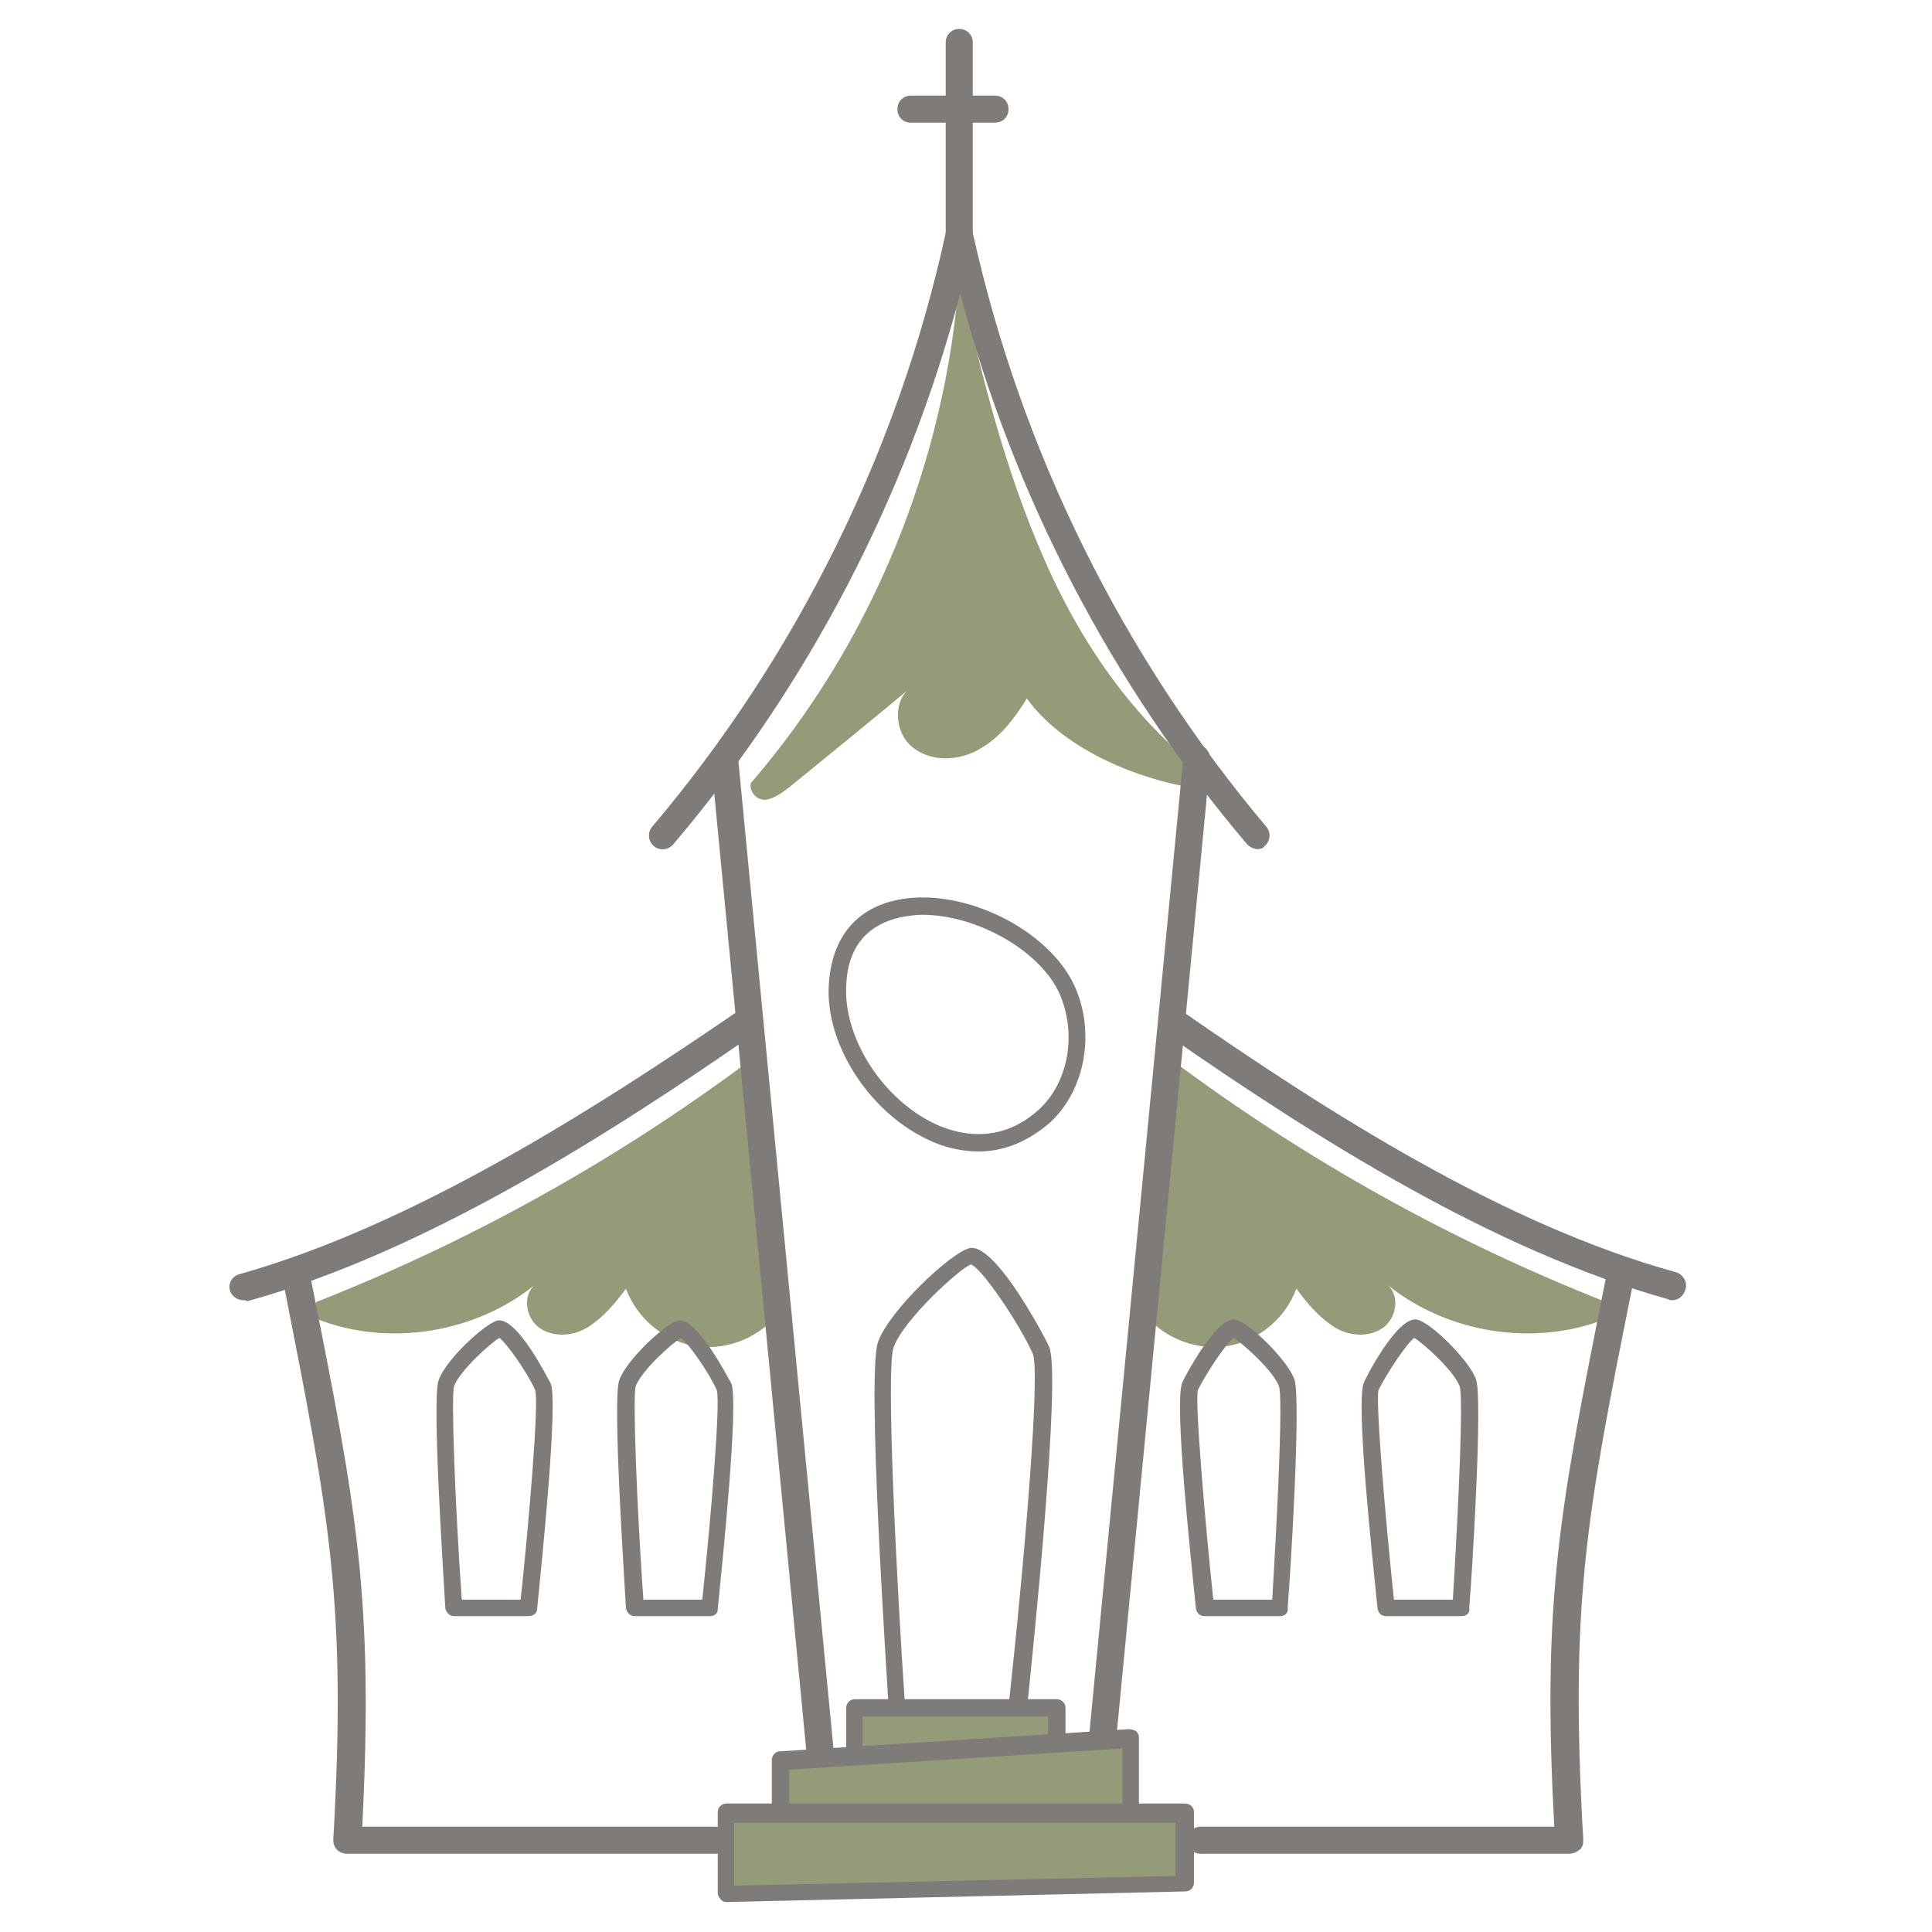 <?xml version="1.0" encoding="utf-8"?>
<!-- Generator: Adobe Illustrator 21.0.0, SVG Export Plug-In . SVG Version: 6.00 Build 0)  -->
<svg version="1.1" xmlns="http://www.w3.org/2000/svg" xmlns:xlink="http://www.w3.org/1999/xlink" x="0px" y="0px"
	 viewBox="0 0 200 200" style="enable-background:new 0 0 200 200;" xml:space="preserve">
<style type="text/css">
	.st0{display:none;}
	.st1{display:inline;}
	.st2{fill:#949B78;}
	.st3{fill:#7F7B78;}
</style>
<g id="RECEPCION_1_" class="st0">
	<g class="st1">
		<g>
			<g>
				<path class="st2" d="M72.8,129.2c-3.6-8.4-2.3-18.7,3.2-26c5.5-7.3,15.1-11.3,24.2-10.1c1.4,0.2,2.9,0.4,4-0.4
					c2.2-1.7,0.3-5.2-1.9-7c-7.4-6-17.1-9.1-26.5-8.5c3.2,0.3,5.7-3.5,4.8-6.6s-4.3-4.9-7.5-4.7c-2.7,0.1-5.5,1.7-6.4,4.2
					s0.8,5.9,3.4,6.2c-12.3-0.5-24.8,4.9-32.8,14.3c-8,9.4-11.4,22.6-8.9,34.7C43.1,130.7,57.3,130.7,72.8,129.2z"/>
			</g>
			<g>
				<path class="st3" d="M124.6,126.9C124.5,126.9,124.5,126.9,124.6,126.9c-0.7,0-1.3-0.6-1.2-1.3c0.4-10.9-2.2-27.4-11.1-37.8
					c-8.5-9.9-22-14.7-33.5-12c-0.5,0.1-1-0.1-1.3-0.5c-0.3-0.4-0.3-0.9-0.1-1.3c1.6-2.9,3.9-5.4,6.9-7.8c-4.6-2.4-10.1-2.4-14.7,0
					c3,2.4,5.3,4.9,6.9,7.8c0.2,0.4,0.2,1-0.1,1.3c-0.3,0.4-0.8,0.6-1.3,0.5c-11.5-2.8-25,2-33.5,12c-7.8,9.1-12.4,23.6-11.9,37.1
					c0,0.7-0.5,1.3-1.2,1.3c-0.6,0-1.3-0.5-1.3-1.2c-0.6-14.1,4.3-29.3,12.5-38.9c8.4-9.8,21.3-14.9,33-13.3c-1.6-2.1-3.6-4-6.1-5.8
					c-0.3-0.2-0.5-0.6-0.5-1c0-0.4,0.2-0.8,0.5-1c6.3-4.2,14.3-4.2,20.5,0c0.3,0.2,0.5,0.6,0.5,1c0,0.4-0.2,0.8-0.5,1
					c-2.5,1.8-4.6,3.7-6.1,5.8c11.7-1.6,24.6,3.5,33,13.3c9.4,10.9,12.2,28.1,11.7,39.5C125.8,126.4,125.2,126.9,124.6,126.9z"/>
			</g>
			<g>
				<path class="st3" d="M73.2,137.2c-22.7,0-46.9-2.8-68.5-11.1l0,0c-0.6-0.2-0.9-0.8-0.8-1.4c0.3-1.1,0.8-1,3.3-0.8
					c40.2,3.9,94.2,3.6,152.2-0.7c0.6,0,1.2,0.4,1.3,1c0.1,0.6-0.3,1.2-0.9,1.4C159.3,125.7,119.2,137.2,73.2,137.2z M15,127
					c47.6,14.5,104.5,5.2,130.2-0.4C96.3,129.7,50.8,129.9,15,127z"/>
			</g>
			<g>
				<path class="st3" d="M78.9,145.6c-14.5,0-28.9-0.4-32.9-1.2c-8.5-1.7-11.8-9.8-11.9-10.1c-0.3-0.6,0.1-1.3,0.7-1.6
					c0.6-0.3,1.3,0.1,1.6,0.7c0,0.1,3,7.2,10.1,8.6c7.9,1.6,57,1.6,64.9,0c7.2-1.5,10.1-8.6,10.1-8.6c0.3-0.6,1-0.9,1.6-0.7
					c0.6,0.3,0.9,1,0.7,1.6c-0.1,0.3-3.4,8.4-11.9,10.1C107.8,145.2,93.4,145.6,78.9,145.6z"/>
			</g>
		</g>
		<g>
			<g>
				<g>
					<path class="st3" d="M176.7,76.7c-16,0-16-1.9-16-2.5s0-2.5,16-2.5c16,0,16,1.9,16,2.5S192.7,76.7,176.7,76.7z M164.5,74.2
						c2.4,0.3,6.7,0.7,12.2,0.7c5.5,0,9.8-0.3,12.2-0.7c-2.4-0.3-6.7-0.7-12.2-0.7C171.2,73.6,166.9,73.9,164.5,74.2z M191.1,74.8
						L191.1,74.8L191.1,74.8z"/>
				</g>
				<g>
					<path class="st2" d="M186.4,82.2c-0.8,4-2.3,7.9-4.3,11.6c-1.9,3.4-4.3,5.8-6.8,8.7c-3-2.3-5.5-5.8-7.5-9
						c-0.6-0.9-4.5-10.2-4.5-10.2c4.8,0.2,8.6-0.5,13.5-0.4C178.3,82.9,180.5,83.3,186.4,82.2z"/>
				</g>
				<g>
					<path class="st3" d="M177.3,135.7c-3.8,0-11.2-1.4-11.2-3.3c0-1.8,6.3-3.1,10.6-3.1c4.3,0,10.6,1.3,10.6,3.1
						C187.3,134.1,181.7,135.7,177.3,135.7z M168.8,132.4c1.7,0.6,5,1.5,8.5,1.5c3.5,0,6.2-0.8,7.5-1.4c-1.5-0.6-4.5-1.3-8-1.3
						C173.2,131.1,170.3,131.8,168.8,132.4z M185.6,132.9L185.6,132.9L185.6,132.9z"/>
				</g>
				<g>
					<path class="st3" d="M177.5,130.4c0,0-0.1,0-0.1,0c-0.5-0.1-0.8-0.5-0.8-1.1l2.8-18.2c-1.1-0.4-2.8-1.1-3.3-1.4
						c-0.5-0.3-1.2-0.8,0.9-4.7c-15-9.7-16.3-29.9-16.4-30.7c0-0.5,0.4-0.9,0.9-1c0.5,0,0.9,0.4,1,0.9c0,0.2,1.4,20.8,16.2,29.7
						c0.4,0.3,0.6,0.8,0.3,1.2c-0.6,1.2-1.3,2.6-1.5,3.3c0.7,0.3,2,0.8,3.2,1.2c0.4,0.2,0.7,0.6,0.6,1l-3,18.9
						C178.3,130.1,177.9,130.4,177.5,130.4z"/>
				</g>
				<g>
					<path class="st3" d="M175.7,130.4c-0.4,0-0.8-0.3-0.9-0.8l-2.8-18.9c-0.1-0.4,0.2-0.9,0.6-1c1.2-0.4,2.5-0.9,3.2-1.2
						c-0.2-0.7-0.9-2.2-1.5-3.3c-0.2-0.4-0.1-1,0.3-1.2c14.8-9,16.2-29.5,16.2-29.7c0-0.5,0.5-0.9,1-0.9c0.5,0,0.9,0.5,0.9,1
						c-0.1,0.9-1.4,21.1-16.4,30.7c2.1,4,1.4,4.4,0.9,4.7c-0.5,0.3-2.2,1-3.3,1.4l2.7,18.2c0.1,0.5-0.3,1-0.8,1
						C175.8,130.4,175.8,130.4,175.7,130.4z"/>
				</g>
			</g>
			<g>
				<g>
					<path class="st3" d="M144.8,58.2c-16,0-16-1.9-16-2.5c0-0.6,0-2.5,16-2.5c16,0,16,1.9,16,2.5C160.8,56.4,160.8,58.2,144.8,58.2
						z M132.6,55.7c2.4,0.3,6.7,0.7,12.2,0.7c5.5,0,9.8-0.3,12.2-0.7c-2.4-0.3-6.7-0.7-12.2-0.7C139.3,55.1,135,55.4,132.6,55.7z
						 M159.2,56.3L159.2,56.3L159.2,56.3z"/>
				</g>
				<g>
					<path class="st2" d="M154.5,63.7c-0.8,4-2.3,7.9-4.3,11.6c-1.9,3.4-4.3,5.8-6.8,8.7c-3-2.3-5.5-5.8-7.5-9
						c-0.6-0.9-4.5-10.2-4.5-10.2c4.8,0.2,8.6-0.5,13.5-0.4C146.4,64.4,148.6,64.8,154.5,63.7z"/>
				</g>
				<g>
					<path class="st3" d="M145.4,117.2c-3.8,0-11.2-1.4-11.2-3.3c0-1.8,6.3-3.1,10.6-3.1c4.3,0,10.6,1.3,10.6,3.1
						C155.4,115.6,149.8,117.2,145.4,117.2z M136.9,113.9c1.7,0.6,5,1.5,8.5,1.5c3.5,0,6.2-0.8,7.5-1.4c-1.5-0.6-4.5-1.3-8-1.3
						C141.3,112.6,138.4,113.3,136.9,113.9z M153.8,114.4L153.8,114.4L153.8,114.4z"/>
				</g>
				<g>
					<path class="st3" d="M145.6,111.9c0,0-0.1,0-0.1,0c-0.5-0.1-0.8-0.5-0.8-1.1l2.8-18.2c-1.1-0.4-2.8-1.1-3.3-1.4
						c-0.5-0.3-1.2-0.8,0.9-4.7c-15-9.7-16.3-29.9-16.4-30.7c0-0.5,0.4-0.9,0.9-1c0.5,0,0.9,0.4,1,0.9c0,0.2,1.4,20.8,16.2,29.7
						c0.4,0.3,0.6,0.8,0.3,1.2c-0.6,1.2-1.3,2.6-1.5,3.3c0.7,0.3,2,0.8,3.2,1.2c0.4,0.2,0.7,0.6,0.6,1l-3,18.9
						C146.4,111.6,146.1,111.9,145.6,111.9z"/>
				</g>
				<g>
					<path class="st3" d="M143.9,111.9c-0.4,0-0.8-0.3-0.9-0.8l-2.8-18.9c-0.1-0.4,0.2-0.9,0.6-1c1.2-0.4,2.5-0.9,3.2-1.2
						c-0.2-0.7-0.9-2.2-1.5-3.3c-0.2-0.4-0.1-1,0.3-1.2c14.8-9,16.2-29.5,16.2-29.7c0-0.5,0.5-0.9,1-0.9c0.5,0,0.9,0.5,0.9,1
						c-0.1,0.9-1.4,21.1-16.4,30.7c2.1,4,1.4,4.4,0.9,4.7c-0.5,0.3-2.2,1-3.3,1.4l2.7,18.2c0.1,0.5-0.3,1-0.8,1
						C143.9,111.9,143.9,111.9,143.9,111.9z"/>
				</g>
			</g>
		</g>
	</g>
</g>
<g id="RELIGIOSA">
	<g>
		<g>
			<g>
				<path class="st2" d="M1323.7,2904.6c-6-14-3.8-31.2,5.4-43.3c9.2-12.1,25.2-18.8,40.3-16.8c2.3,0.3,4.9,0.7,6.7-0.7
					c3.7-2.8,0.5-8.7-3.1-11.6c-12.3-10-28.4-15.2-44.2-14.2c5.3,0.5,9.5-5.8,8-10.9s-7.2-8.1-12.6-7.9c-4.5,0.2-9.1,2.8-10.6,7.1
					s1.3,9.8,5.8,10.3c-20.6-0.9-41.3,8.2-54.7,23.9c-13.3,15.7-19,37.6-14.8,57.8C1274.2,2907.2,1297.8,2907.1,1323.7,2904.6z"/>
			</g>
			<g>
				<path class="st3" d="M1410,2900.8C1410,2900.8,1410,2900.8,1410,2900.8c-1.2,0-2.1-1-2.1-2.1c0.7-18.2-3.7-45.6-18.5-62.9
					c-14.2-16.6-36.6-24.6-55.8-19.9c-0.8,0.2-1.6-0.1-2.1-0.8c-0.5-0.7-0.6-1.5-0.1-2.2c2.7-4.8,6.5-9,11.5-13
					c-7.7-4-16.8-4-24.6,0c5,4,8.8,8.3,11.5,13c0.4,0.7,0.3,1.6-0.1,2.2c-0.5,0.7-1.3,1-2.1,0.8c-19.2-4.6-41.6,3.4-55.8,19.9
					c-12.9,15.1-20.7,39.4-19.8,61.9c0,1.1-0.8,2.1-2,2.1c-1,0-2.1-0.8-2.1-2c-1-23.5,7.2-48.9,20.8-64.8c14-16.3,35.6-24.9,55-22.2
					c-2.6-3.4-6-6.6-10.2-9.6c-0.5-0.4-0.9-1-0.9-1.7c0-0.7,0.4-1.3,0.9-1.7c10.4-7,23.9-7,34.2,0c0.6,0.4,0.9,1,0.9,1.7
					c0,0.7-0.3,1.3-0.9,1.7c-4.2,3-7.6,6.2-10.2,9.6c19.5-2.7,41,5.8,55,22.2c15.6,18.2,20.3,46.8,19.5,65.8
					C1412,2900,1411.1,2900.8,1410,2900.8z"/>
			</g>
			<g>
				<path class="st3" d="M1324.4,2918c-37.9,0-78.2-4.6-114.2-18.5l0,0c-1-0.4-1.5-1.4-1.3-2.4c0.4-1.8,1.3-1.7,5.5-1.3
					c67,6.4,157.1,6,253.8-1.2c1.1-0.1,2,0.6,2.2,1.7c0.2,1-0.4,2-1.4,2.3C1467.9,2898.9,1401.1,2918,1324.4,2918z M1227.4,2901
					c79.4,24.1,174.2,8.7,217.1-0.7C1362.9,2905.5,1287.1,2905.7,1227.4,2901z"/>
			</g>
			<g>
				<path class="st3" d="M1333.9,2932c-24.1,0-48.2-0.7-54.9-2c-14.1-2.9-19.6-16.3-19.9-16.9c-0.4-1.1,0.1-2.2,1.1-2.7
					c1-0.4,2.2,0.1,2.7,1.1c0.1,0.1,4.9,11.9,16.9,14.4c13.1,2.7,95,2.7,108.2,0c11.9-2.4,16.8-14.3,16.9-14.4
					c0.4-1.1,1.6-1.6,2.7-1.1c1.1,0.4,1.6,1.6,1.1,2.7c-0.2,0.6-5.7,14-19.9,16.9C1382.1,2931.3,1358,2932,1333.9,2932z"/>
			</g>
		</g>
		<g>
			<g>
				<g>
					<path class="st3" d="M1496.9,2817.2c-26.7,0-26.7-3.1-26.7-4.2c0-1,0-4.2,26.7-4.2c26.7,0,26.7,3.1,26.7,4.2
						C1523.6,2814,1523.6,2817.2,1496.9,2817.2z M1476.6,2813c4,0.6,11.1,1.1,20.3,1.1c9.2,0,16.3-0.5,20.3-1.1
						c-4-0.6-11.1-1.1-20.3-1.1C1487.7,2811.9,1480.7,2812.4,1476.6,2813z M1520.9,2813.9L1520.9,2813.9L1520.9,2813.9z"/>
				</g>
				<g>
					<path class="st2" d="M1513.1,2826.3c-1.4,6.7-3.8,13.2-7.2,19.3c-3.1,5.7-7.2,9.7-11.4,14.5c-5-3.8-9.2-9.7-12.5-15
						c-0.9-1.5-7.4-17-7.6-17c8,0.3,14.4-0.8,22.4-0.6C1499.6,2827.5,1503.2,2828,1513.1,2826.3z"/>
				</g>
				<g>
					<path class="st3" d="M1497.9,2915.4c-6.4,0-18.7-2.3-18.7-5.5c0-3,10.6-5.2,17.7-5.2c7.1,0,17.7,2.2,17.7,5.2
						C1514.6,2912.9,1505.3,2915.4,1497.9,2915.4z M1483.8,2909.9c2.8,1,8.3,2.4,14.1,2.4c5.9,0,10.3-1.4,12.4-2.3
						c-2.4-0.9-7.4-2.2-13.4-2.2C1491.2,2907.8,1486.3,2909,1483.8,2909.9z M1511.9,2910.8L1511.9,2910.8L1511.9,2910.8z"/>
				</g>
				<g>
					<path class="st3" d="M1498.3,2906.6c-0.1,0-0.2,0-0.2,0c-0.8-0.1-1.4-0.9-1.3-1.8l4.7-30.3c-1.8-0.7-4.7-1.8-5.4-2.3
						c-0.8-0.5-1.9-1.3,1.5-7.9c-25-16.1-27.2-49.8-27.3-51.2c-0.1-0.8,0.6-1.6,1.4-1.6c0.9,0,1.6,0.6,1.6,1.4
						c0,0.3,2.4,34.6,27.1,49.6c0.7,0.4,0.9,1.3,0.6,2c-1,1.9-2.2,4.3-2.5,5.5c1.1,0.5,3.4,1.4,5.3,2.1c0.7,0.3,1.1,1,1,1.7
						l-4.9,31.5C1499.7,2906.1,1499,2906.6,1498.3,2906.6z"/>
				</g>
				<g>
					<path class="st3" d="M1495.4,2906.6c-0.7,0-1.4-0.5-1.5-1.3l-4.7-31.5c-0.1-0.7,0.3-1.4,1-1.7c1.9-0.7,4.2-1.6,5.3-2.1
						c-0.4-1.2-1.5-3.6-2.5-5.5c-0.4-0.7-0.1-1.6,0.6-2c24.8-15,27.1-49.2,27.1-49.6c0.1-0.8,0.8-1.5,1.6-1.4
						c0.8,0.1,1.5,0.8,1.4,1.6c-0.1,1.4-2.4,35.1-27.3,51.2c3.4,6.6,2.3,7.4,1.5,7.9c-0.8,0.5-3.6,1.6-5.4,2.3l4.5,30.3
						c0.1,0.8-0.5,1.6-1.3,1.7C1495.5,2906.6,1495.4,2906.6,1495.4,2906.6z"/>
				</g>
			</g>
			<g>
				<g>
					<path class="st3" d="M1443.8,2786.3c-26.7,0-26.7-3.1-26.7-4.2s0-4.2,26.7-4.2c26.7,0,26.7,3.1,26.7,4.2
						S1470.4,2786.3,1443.8,2786.3z M1423.5,2782.2c4,0.6,11.1,1.1,20.3,1.1c9.2,0,16.3-0.5,20.3-1.1c-4-0.6-11.1-1.1-20.3-1.1
						C1434.6,2781.1,1427.5,2781.6,1423.5,2782.2z M1467.8,2783L1467.8,2783L1467.8,2783z"/>
				</g>
				<g>
					<path class="st2" d="M1459.9,2795.4c-1.4,6.7-3.8,13.2-7.2,19.3c-3.1,5.7-7.2,9.7-11.4,14.5c-5-3.8-9.2-9.7-12.5-15
						c-0.9-1.5-7.4-17-7.6-17c8,0.3,14.4-0.8,22.4-0.6C1446.5,2796.7,1450.1,2797.2,1459.9,2795.4z"/>
				</g>
				<g>
					<path class="st3" d="M1444.7,2884.6c-6.4,0-18.7-2.3-18.7-5.5c0-3,10.6-5.2,17.7-5.2c7.1,0,17.7,2.2,17.7,5.2
						C1461.5,2882,1452.1,2884.6,1444.7,2884.6z M1430.6,2879.1c2.8,1,8.3,2.4,14.1,2.4c5.9,0,10.3-1.4,12.4-2.3
						c-2.4-0.9-7.4-2.2-13.4-2.2C1438,2877,1433.2,2878.2,1430.6,2879.1z M1458.7,2879.9L1458.7,2879.9L1458.7,2879.9z"/>
				</g>
				<g>
					<path class="st3" d="M1445.1,2875.8c-0.1,0-0.2,0-0.2,0c-0.8-0.1-1.4-0.9-1.3-1.8l4.7-30.3c-1.8-0.7-4.7-1.8-5.4-2.3
						c-0.8-0.5-1.9-1.3,1.5-7.9c-25-16.1-27.2-49.8-27.3-51.2c-0.1-0.8,0.6-1.6,1.4-1.6c0.9,0,1.6,0.6,1.6,1.4
						c0,0.3,2.4,34.6,27.1,49.6c0.7,0.4,0.9,1.3,0.6,2c-1,1.9-2.2,4.3-2.5,5.5c1.1,0.5,3.4,1.4,5.3,2.1c0.7,0.3,1.1,1,1,1.7
						l-4.9,31.5C1446.5,2875.2,1445.9,2875.8,1445.1,2875.8z"/>
				</g>
				<g>
					<path class="st3" d="M1442.2,2875.8c-0.7,0-1.4-0.5-1.5-1.3l-4.7-31.5c-0.1-0.7,0.3-1.4,1-1.7c1.9-0.7,4.2-1.6,5.3-2.1
						c-0.4-1.2-1.5-3.6-2.5-5.5c-0.4-0.7-0.1-1.6,0.6-2c24.8-15,27.1-49.2,27.1-49.6c0.1-0.8,0.8-1.5,1.6-1.4
						c0.8,0.1,1.5,0.8,1.4,1.6c-0.1,1.4-2.4,35.1-27.3,51.2c3.4,6.6,2.3,7.4,1.5,7.9c-0.8,0.5-3.6,1.6-5.4,2.3l4.5,30.3
						c0.1,0.8-0.5,1.6-1.3,1.7C1442.4,2875.8,1442.3,2875.8,1442.2,2875.8z"/>
				</g>
			</g>
		</g>
	</g>
	<g>
		<g>
			<path class="st2" d="M121.4,109.8c13.8,10.3,28.9,18.7,44.9,25c0,0.6,0,1.1,0,1.7c-7.5,3-16.6,1.5-22.8-3.6
				c1.5,1.1,1.1,3.6-0.4,4.6c-1.5,1-3.6,0.8-5.1-0.2s-2.7-2.4-3.8-3.9c-1.1,3-3.8,5.3-6.9,5.9c-3.1,0.6-6.5-0.6-8.6-3"/>
		</g>
		<g>
			<path class="st2" d="M77.6,109.8c-13.8,10.3-28.9,18.7-44.9,25c0,0.6,0,1.1,0,1.7c7.5,3,16.6,1.5,22.8-3.6
				c-1.5,1.1-1.1,3.6,0.4,4.6c1.5,1,3.6,0.8,5.1-0.2s2.7-2.4,3.8-3.9c1.1,3,3.8,5.3,6.9,5.9c3.1,0.6,6.5-0.6,8.6-3"/>
		</g>
		<g>
			<path class="st2" d="M127.3,81.9c-8.7-5.6-15-14.4-19.2-24s-6.5-19.1-8.8-29.3c-1.4,19.2-9,37.9-21.6,52.5
				c-0.1,0.9,0.6,1.7,1.5,1.7c0.9-0.1,1.7-0.7,2.5-1.3c4.3-3.5,8.6-7,12.8-10.5c-2.1,1.3-2,4.7-0.1,6.3c1.9,1.6,4.8,1.5,6.9,0.3
				c2.2-1.2,3.7-3.2,5-5.3C110.5,78.2,120.2,81.8,127.3,81.9z"/>
		</g>
		<g>
			<g>
				<path class="st3" d="M130.2,87.9c-0.4,0-0.8-0.2-1.1-0.5c-14-16.5-24.2-36.1-29.7-57c-5.5,20.9-15.7,40.5-29.7,57
					c-0.5,0.6-1.4,0.7-2,0.2c-0.6-0.5-0.7-1.4-0.2-2c14.9-17.6,25.5-38.9,30.4-61.5c0.1-0.6,0.7-1.1,1.4-1.1c0.7,0,1.2,0.5,1.4,1.1
					c5,22.6,15.5,43.8,30.4,61.5c0.5,0.6,0.4,1.5-0.2,2C130.8,87.8,130.5,87.9,130.2,87.9z"/>
			</g>
			<g>
				<path class="st3" d="M113.9,183.9H85c-0.7,0-1.3-0.6-1.4-1.3l-10-104c-0.1-0.8,0.5-1.5,1.3-1.5c0.8-0.1,1.5,0.5,1.5,1.3
					l9.9,102.8h26.3l9.9-102.8c0.1-0.8,0.8-1.3,1.5-1.3c0.8,0.1,1.3,0.8,1.3,1.5l-10,104C115.2,183.4,114.6,183.9,113.9,183.9z"/>
			</g>
			<g>
				<rect x="88.5" y="176.8" class="st2" width="20.9" height="10.9"/>
				<path class="st3" d="M109.4,188.6H88.5c-0.5,0-0.9-0.4-0.9-0.9v-10.9c0-0.5,0.4-0.9,0.9-0.9h20.9c0.5,0,0.9,0.4,0.9,0.9v10.9
					C110.3,188.2,109.9,188.6,109.4,188.6z M89.3,186.8h19.2v-9.1H89.3V186.8z"/>
			</g>
			<g>
				<polygon class="st2" points="117,193.1 80.8,193.1 80.8,182.3 117,180 				"/>
				<path class="st3" d="M117,194H80.8c-0.5,0-0.9-0.4-0.9-0.9v-10.9c0-0.5,0.4-0.9,0.8-0.9l36.2-2.3c0.2,0,0.5,0.1,0.7,0.2
					c0.2,0.2,0.3,0.4,0.3,0.6v13.2C117.9,193.6,117.5,194,117,194z M81.7,192.3h34.5v-11.3l-34.5,2.2V192.3z"/>
			</g>
			<g>
				<polygon class="st2" points="122.7,195 75.2,196.1 75.2,187.7 122.7,187.7 				"/>
				<path class="st3" d="M75.2,196.9c-0.2,0-0.5-0.1-0.6-0.3c-0.2-0.2-0.3-0.4-0.3-0.6v-8.4c0-0.5,0.4-0.9,0.9-0.9h47.5
					c0.5,0,0.9,0.4,0.9,0.9v7.3c0,0.5-0.4,0.9-0.9,0.9L75.2,196.9C75.2,196.9,75.2,196.9,75.2,196.9z M76,188.6v6.6l45.7-1v-5.5H76z
					 M122.7,195L122.7,195L122.7,195z"/>
			</g>
			<g>
				<path class="st3" d="M105.3,177.7C105.3,177.7,105.2,177.7,105.3,177.7c-0.6-0.1-0.9-0.5-0.9-1c1.8-16.5,3.3-34.9,2.5-36.6
					c-1.4-3.1-5.3-8.9-6.4-9.2c-1,0.3-7,5.7-8,8.6c-0.8,2.2,0.3,24,1.2,37.3c0,0.5-0.3,0.9-0.8,0.9c-0.5,0-0.9-0.3-0.9-0.8
					c-0.2-3.6-2.3-34.8-1.1-38c1.2-3.3,7.6-9.3,9.5-9.7c2.8-0.5,8.2,10.1,8.2,10.2c1.3,2.9-1.7,31.8-2.3,37.6
					C106.1,177.4,105.7,177.7,105.3,177.7z"/>
			</g>
			<g>
				<path class="st3" d="M54.7,167.3H47c-0.5,0-0.8-0.4-0.9-0.8c-0.2-3.6-1.4-21.6-0.7-23.6c0.7-2.1,4.8-5.9,6.1-6.2
					c2.1-0.4,5.4,6.4,5.5,6.5l0,0c0.8,1.8-0.9,18.4-1.4,23.4C55.6,167,55.2,167.3,54.7,167.3z M47.8,165.6h6.1
					c0.9-8.5,1.9-20.4,1.5-21.7c-0.8-1.8-2.9-4.8-3.7-5.4c-0.9,0.5-4.1,3.4-4.7,5C46.7,144.7,47.1,155.6,47.8,165.6z"/>
			</g>
			<g>
				<path class="st3" d="M73.5,167.3h-7.8c-0.5,0-0.8-0.4-0.9-0.8c-0.2-3.6-1.4-21.6-0.7-23.6c0.7-2.1,4.8-5.9,6.1-6.2
					c2-0.4,5.4,6.4,5.5,6.5l0,0c0.8,1.8-0.9,18.4-1.4,23.4C74.3,167,74,167.3,73.5,167.3z M66.6,165.6h6.1
					c0.9-8.5,1.9-20.4,1.5-21.7c-0.8-1.8-2.9-4.8-3.7-5.4c-0.9,0.5-4.1,3.4-4.7,5C65.5,144.7,65.9,155.6,66.6,165.6z"/>
			</g>
			<g>
				<path class="st3" d="M101.3,119.2c-1.7,0-3.6-0.4-5.4-1.3c-6-2.9-10.5-9.9-10.1-16c0.3-4.9,2.9-8,7.4-8.8
					c6.7-1.2,15.5,3.2,18.1,9.1c2.1,4.8,1,10.7-2.6,14C106.4,118.2,103.9,119.2,101.3,119.2z M95.5,94.7c-0.7,0-1.4,0.1-2,0.2
					c-2.6,0.5-5.7,2.1-5.9,7.1c-0.3,5.4,3.7,11.7,9.1,14.3c2.3,1.1,6.7,2.3,10.8-1.4c3.1-2.8,4-7.8,2.2-12l0,0
					C107.7,98.4,101.1,94.7,95.5,94.7z"/>
			</g>
			<g>
				<path class="st3" d="M25.2,134.6c-0.6,0-1.2-0.4-1.4-1c-0.2-0.7,0.2-1.5,1-1.7c18.1-5.1,37.1-17.3,51.7-27.3
					c0.6-0.4,1.5-0.3,2,0.4c0.4,0.6,0.3,1.5-0.4,2c-14.7,10.2-34,22.6-52.5,27.7C25.4,134.6,25.3,134.6,25.2,134.6z"/>
			</g>
			<g>
				<path class="st3" d="M74,191.9H35.9c-0.4,0-0.8-0.2-1-0.4c-0.3-0.3-0.4-0.7-0.4-1c1.4-24.6-0.4-33.5-5.1-57.4l0-0.2
					c-0.2-0.8,0.3-1.5,1.1-1.7c0.8-0.2,1.5,0.3,1.7,1.1l0,0.2c4.7,23.6,6.5,32.8,5.3,56.6H74c0.8,0,1.4,0.6,1.4,1.4
					C75.4,191.3,74.8,191.9,74,191.9z"/>
			</g>
			<g>
				<path class="st3" d="M151.3,167.3h-7.8c-0.5,0-0.8-0.3-0.9-0.8c-0.5-5-2.3-21.5-1.4-23.4l0,0c0-0.1,3.4-6.9,5.5-6.5
					c1.4,0.3,5.4,4.2,6.1,6.2c0.7,2-0.4,20-0.7,23.6C152.2,167,151.8,167.3,151.3,167.3z M144.3,165.6h6.1c0.6-10,1.1-20.9,0.7-22.1
					c-0.6-1.6-3.7-4.4-4.7-5c-0.8,0.6-2.8,3.6-3.7,5.4C142.4,145.2,143.4,157.1,144.3,165.6z M142.9,143.9L142.9,143.9L142.9,143.9z
					"/>
			</g>
			<g>
				<path class="st3" d="M132.5,167.3h-7.8c-0.5,0-0.8-0.3-0.9-0.8c-0.5-5-2.3-21.5-1.4-23.4l0,0c0-0.1,3.5-6.9,5.5-6.5
					c1.4,0.3,5.4,4.2,6.1,6.2c0.7,2-0.4,20-0.7,23.6C133.4,167,133,167.3,132.5,167.3z M125.6,165.6h6.1c0.6-10,1.1-20.9,0.7-22.1
					c-0.6-1.6-3.7-4.4-4.7-5c-0.8,0.6-2.8,3.6-3.7,5.4C123.7,145.2,124.7,157.1,125.6,165.6z M124.1,143.9L124.1,143.9L124.1,143.9z
					"/>
			</g>
			<g>
				<path class="st3" d="M173.1,134.6c-0.1,0-0.3,0-0.4-0.1c-18.2-5.1-36.5-16.7-51.9-27.4c-0.6-0.4-0.8-1.3-0.4-2
					c0.4-0.6,1.3-0.8,2-0.4c15.3,10.6,33.3,22.1,51.1,27c0.7,0.2,1.2,1,1,1.7C174.3,134.2,173.7,134.6,173.1,134.6z"/>
			</g>
			<g>
				<path class="st3" d="M162.4,191.9h-38.1c-0.8,0-1.4-0.6-1.4-1.4c0-0.8,0.6-1.4,1.4-1.4h36.6c-1.3-23.8,0.6-33,5.3-56.6l0-0.2
					c0.2-0.8,0.9-1.3,1.7-1.1c0.8,0.2,1.3,0.9,1.1,1.7l0,0.2c-4.8,23.9-6.5,32.8-5.1,57.4c0,0.4-0.1,0.8-0.4,1
					C163.1,191.8,162.8,191.9,162.4,191.9z"/>
			</g>
			<g>
				<path class="st3" d="M99.3,27.9c-0.8,0-1.4-0.6-1.4-1.4V4.4c0-0.8,0.6-1.4,1.4-1.4s1.4,0.6,1.4,1.4v22.1
					C100.8,27.3,100.1,27.9,99.3,27.9z"/>
			</g>
			<g>
				<path class="st3" d="M103,12.7h-8.7c-0.8,0-1.4-0.6-1.4-1.4c0-0.8,0.6-1.4,1.4-1.4h8.7c0.8,0,1.4,0.6,1.4,1.4
					C104.4,12.1,103.8,12.7,103,12.7z"/>
			</g>
		</g>
	</g>
</g>
</svg>
